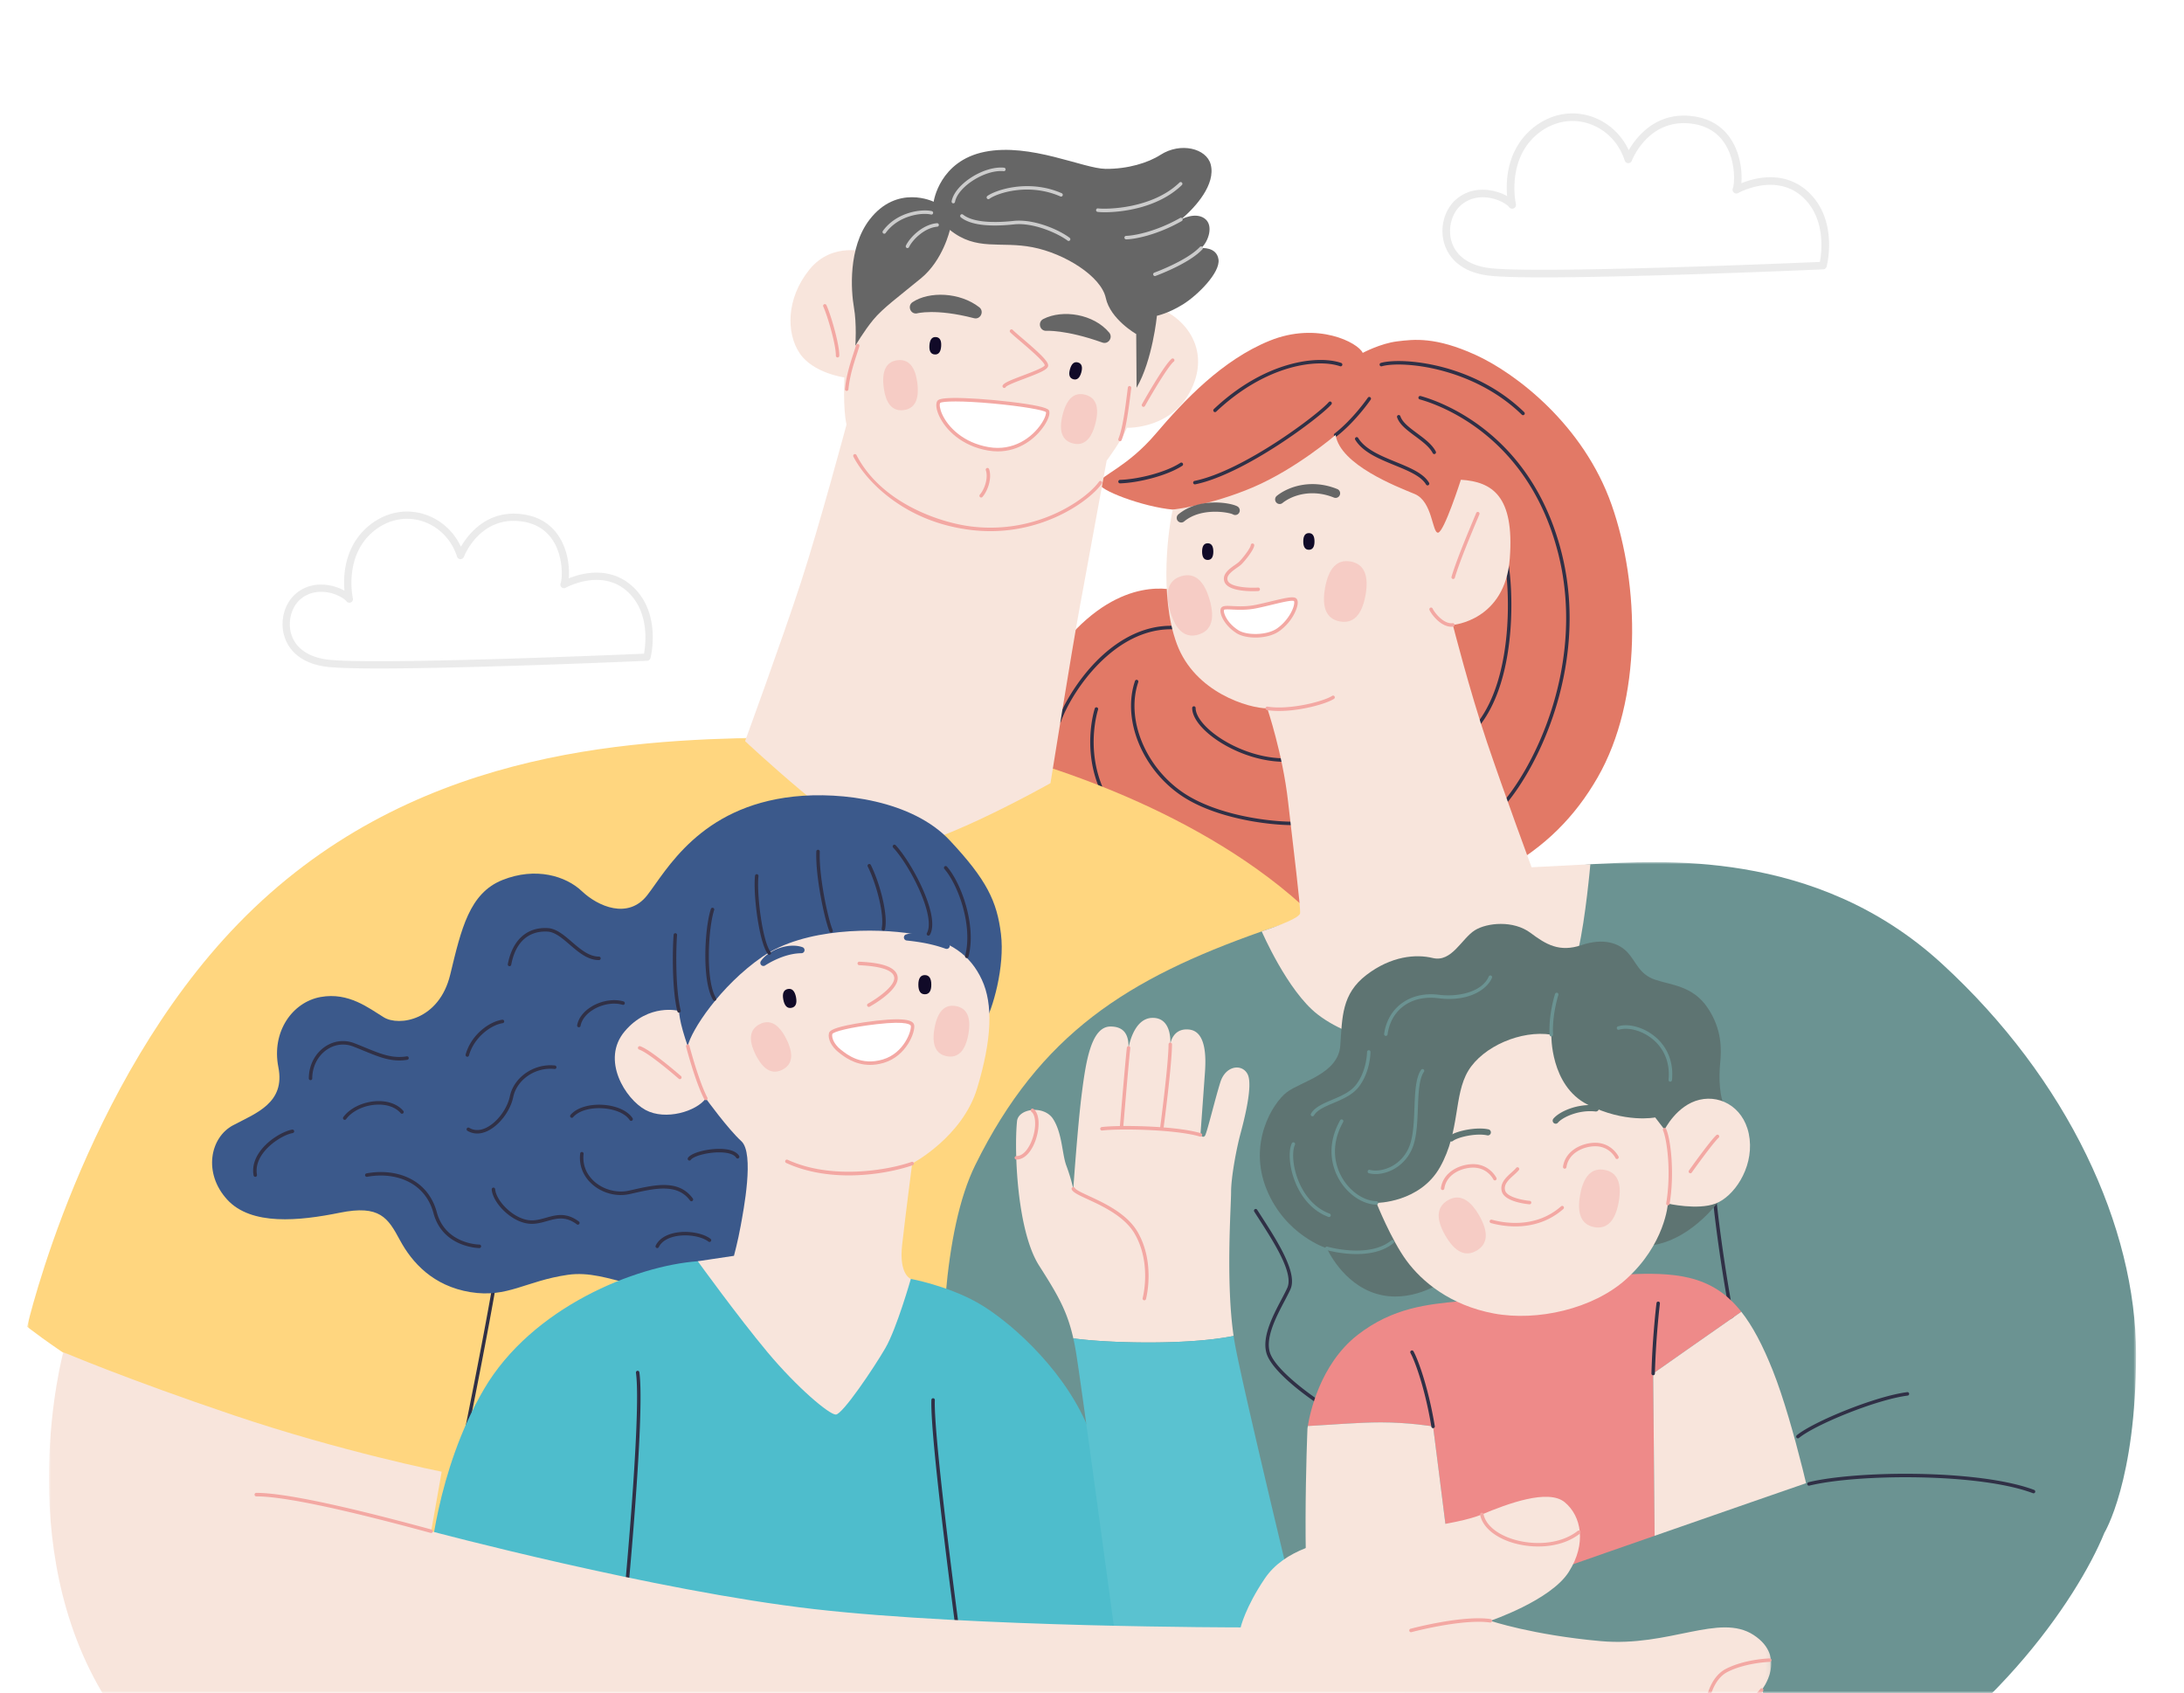 <svg width="516" height="400" viewBox="0 0 516 400" xmlns="http://www.w3.org/2000/svg" xmlns:xlink="http://www.w3.org/1999/xlink">
    <rect x="0" y="0" width="516" height="400" fill="#808080" stroke="none"/>
    <defs>
        <path id="xtayrhmxna" d="M0 0h516v400H0z"/>
        <path id="6broii3ekc" d="M0 0h348.728v219.454H0z"/>
        <path id="m5lq2a611e" d="M0 0h282.111v184.42H0z"/>
        <path id="aftsec3v8g" d="M0 0h406.933v154.97H0z"/>
    </defs>
    <g fill="none" fill-rule="evenodd">
        <mask id="8zey13l8gb" fill="#fff">
            <use xlink:href="#xtayrhmxna"/>
        </mask>
        <use fill="#FFF" xlink:href="#xtayrhmxna"/>
        <g mask="url(#8zey13l8gb)">
            <g opacity=".5">
                <path d="M351.903 63.338c10.969 1.37 70.926-1.146 78.074-1.452.429-2.305 1.432-10.328-4.09-15.346-6.41-5.822-15.118-.987-15.205-.938a.893.893 0 0 1-1.272-1.108c.414-1.031.72-6.013-1.592-10.044-1.668-2.909-4.305-4.654-7.84-5.187-10.32-1.557-14.272 8.295-14.436 8.716a.913.913 0 0 1-.86.57.893.893 0 0 1-.825-.621c-1.366-4.29-4.663-7.59-8.82-8.826-4.024-1.197-8.291-.286-11.708 2.5-7.5 6.114-5.204 16.503-5.18 16.607a.893.893 0 0 1-1.576.75c-.603-.776-2.719-2.043-5.343-2.303-1.615-.16-3.971.022-6.028 1.797-2.233 1.927-3.181 5.541-2.256 8.595 1.05 3.466 4.23 5.7 8.957 6.29m12.748 2.194c-5.894 0-10.55-.12-12.97-.423-7.379-.921-9.711-5.122-10.445-7.544-1.139-3.756.012-8.059 2.798-10.463 2.537-2.189 5.412-2.417 7.372-2.222 1.796.177 3.433.753 4.672 1.453-.323-3.7-.051-11.083 6.121-16.115 3.883-3.164 8.747-4.196 13.347-2.827 4.084 1.214 7.435 4.17 9.267 8.085 1.864-3.206 6.635-9.305 15.432-7.979 4.101.619 7.17 2.66 9.123 6.066 1.944 3.389 2.26 7.325 2.057 9.725a19.848 19.848 0 0 1 4.182-1.188c4.456-.734 8.425.343 11.481 3.12 7.28 6.612 4.602 17.3 4.484 17.752a.893.893 0 0 1-.825.668c-2.178.096-43.352 1.892-66.096 1.892" fill="#9A9A9A" opacity=".397"/>
            </g>
            <g opacity=".5">
                <path d="M77.387 155.838c10.504 1.31 67.917-1.097 74.762-1.39.41-2.206 1.372-9.886-3.917-14.688-6.138-5.573-14.476-.945-14.56-.898a.856.856 0 0 1-1.217-1.06c.396-.987.688-5.756-1.525-9.614-1.597-2.784-4.123-4.455-7.507-4.965-9.882-1.49-13.667 7.94-13.824 8.343a.874.874 0 0 1-.824.545.855.855 0 0 1-.79-.594c-1.307-4.107-4.465-7.265-8.446-8.448-3.853-1.146-7.939-.273-11.21 2.393-7.183 5.852-4.984 15.796-4.961 15.895a.855.855 0 0 1-1.509.717c-.577-.741-2.603-1.955-5.116-2.203-1.547-.154-3.803.02-5.772 1.72-2.138 1.844-3.047 5.304-2.161 8.226 1.005 3.318 4.052 5.456 8.577 6.02m12.207 2.1c-5.644 0-10.102-.115-12.419-.404-7.066-.882-9.3-4.902-10.002-7.22-1.09-3.596.012-7.714 2.68-10.015 2.428-2.095 5.181-2.313 7.058-2.127 1.72.17 3.288.72 4.474 1.39-.31-3.541-.049-10.608 5.862-15.423 3.718-3.03 8.375-4.017 12.78-2.707 3.91 1.163 7.12 3.992 8.874 7.739 1.786-3.068 6.353-8.906 14.778-7.637 3.927.592 6.866 2.545 8.736 5.806 1.86 3.244 2.163 7.01 1.969 9.309.987-.4 2.38-.87 4.005-1.138 4.267-.703 8.068.328 10.994 2.986 6.97 6.329 4.406 16.56 4.293 16.992a.855.855 0 0 1-.79.639c-2.086.091-41.513 1.81-63.292 1.81" fill="#9A9A9A" opacity=".397"/>
            </g>
            <path d="M321.965 83.376c-1.068-2.404-10.684-7.453-21.962-2.885-11.279 4.569-20.301 14.185-26.95 21.999-6.648 7.813-12.94 9.857-13.415 11.54-.475 1.683 10.566 5.77 17.452 6.371 6.886.602 1.74 19.394 1.74 19.394s-11.396-4.488-24.534 8.816c-13.138 13.303-7.915 41.833-7.915 41.833s30.075 32.057 66.324 27.248c36.25-4.808 54.136-15.547 64.741-33.98 10.606-18.432 9.973-45.52 3.325-64.432-6.649-18.914-22.636-31.095-32.134-35.423-9.497-4.327-14.562-3.686-18.52-3.205-3.957.48-8.152 2.724-8.152 2.724" fill="#E27966"/>
            <path d="M354.494 191.258a.407.407 0 0 1-.28-.112.417.417 0 0 1-.016-.585c3.75-4.027 8.986-12.203 12.433-23.073 2.755-8.688 5.248-22.14 1.477-36.885-7.15-27.962-28.506-35.102-32.715-36.25a.414.414 0 0 1 .212-.797c4.285 1.168 26.03 8.435 33.293 36.84 3.82 14.937 1.298 28.553-1.49 37.344-3.49 11.001-8.805 19.295-12.617 23.389a.405.405 0 0 1-.297.129" fill="#303046"/>
            <path d="M347.846 173.226a.406.406 0 0 1-.286-.118.417.417 0 0 1-.005-.584c5.994-6.195 7.926-16.337 8.491-23.755.642-8.408-.285-15.998-.984-17.884a.415.415 0 0 1 .239-.532.407.407 0 0 1 .525.242c.68 1.833 1.716 9.296 1.034 18.238-.576 7.554-2.557 17.896-8.723 24.27a.404.404 0 0 1-.29.123M250.26 170.822a.415.415 0 0 1-.384-.552c1.292-3.664 4.612-9.416 9.117-14.006 3.97-4.047 10.426-8.786 18.591-8.386a.41.41 0 0 1 .388.432.41.41 0 0 1-.427.393c-14.13-.69-24.386 14.712-26.902 21.845a.409.409 0 0 1-.384.274M305.52 194.96c-6.09 0-18.37-1.625-26.28-6.895-4.471-2.979-8.078-7.367-10.154-12.356-2.111-5.075-2.442-10.335-.93-14.81a.408.408 0 0 1 .518-.257.415.415 0 0 1 .254.524c-1.447 4.283-1.124 9.334.91 14.222 2.014 4.84 5.512 9.096 9.85 11.987 8.894 5.924 23.426 7.152 27.988 6.666a.41.41 0 0 1 .448.367.411.411 0 0 1-.362.454 21.88 21.88 0 0 1-2.241.098M303.575 179.993c-7.075 0-14.117-3.252-18.156-6.73-2.419-2.081-3.751-4.205-3.751-5.98a.41.41 0 0 1 .408-.413.41.41 0 0 1 .408.414c0 1.506 1.262 3.456 3.463 5.35 3.922 3.376 10.755 6.534 17.612 6.534 1.131 0 2.262-.086 3.382-.27a.412.412 0 0 1 .131.815 21.44 21.44 0 0 1-3.497.28M262.844 191.498a.405.405 0 0 1-.334-.175c-7.588-10.934-4.26-22.626-3.855-23.923a.408.408 0 0 1 .512-.27c.215.069.334.3.267.518-.393 1.258-3.62 12.59 3.743 23.2a.416.416 0 0 1-.1.575.401.401 0 0 1-.233.075M315.555 103.183a.406.406 0 0 1-.323-.16.416.416 0 0 1 .074-.58c4.406-3.444 7.833-8.432 7.867-8.483a.405.405 0 0 1 .568-.105c.185.13.231.387.103.575-.035.051-3.53 5.143-8.04 8.667a.403.403 0 0 1-.25.086M282.313 114.443a.413.413 0 0 1-.081-.818c11.596-2.396 29.152-15.677 31.71-18.62a.404.404 0 0 1 .576-.038c.17.15.186.411.037.583-2.595 2.986-20.4 16.455-32.16 18.885a.416.416 0 0 1-.082.008M287.062 97.373a.406.406 0 0 1-.298-.131.417.417 0 0 1 .02-.584c12.127-11.438 24.639-12.79 30.09-10.908a.415.415 0 0 1 .254.524.406.406 0 0 1-.518.258c-5.265-1.817-17.404-.46-29.27 10.73a.403.403 0 0 1-.278.111M264.624 114.203a.41.41 0 0 1-.408-.402.41.41 0 0 1 .396-.424c4.091-.122 10.712-1.694 14.274-4.022a.405.405 0 0 1 .565.124.416.416 0 0 1-.122.57c-3.68 2.405-10.492 4.029-14.693 4.154h-.012M337.28 114.684a.407.407 0 0 1-.35-.202c-1.177-2.004-4.218-3.249-7.439-4.566-3.682-1.507-7.49-3.065-9.296-6.006a.415.415 0 0 1 .13-.568.405.405 0 0 1 .562.132c1.667 2.713 5.349 4.219 8.91 5.676 3.35 1.371 6.516 2.666 7.834 4.91a.416.416 0 0 1-.142.566.405.405 0 0 1-.208.058M338.864 107.284a.406.406 0 0 1-.362-.223c-.772-1.503-2.493-2.778-4.158-4.012-1.903-1.41-3.701-2.742-4.259-4.45a.414.414 0 0 1 .26-.522.407.407 0 0 1 .515.263c.475 1.456 2.17 2.713 3.966 4.043 1.74 1.29 3.54 2.623 4.4 4.297a.416.416 0 0 1-.173.557.405.405 0 0 1-.189.047M359.837 98.094a.403.403 0 0 1-.283-.115C347.888 86.635 331.16 85.2 326.47 86.54a.408.408 0 0 1-.504-.286.414.414 0 0 1 .282-.51c2.408-.687 7.875-.7 14.19.9 5.326 1.348 13.065 4.306 19.682 10.74.163.159.168.42.012.584a.403.403 0 0 1-.294.127" fill="#303046"/>
            <g transform="translate(6.41 174.12)">
                <mask id="conicyfp6d" fill="#fff">
                    <use xlink:href="#6broii3ekc"/>
                </mask>
                <path d="M173.804.137c-32.053.72-84.053 2.885-123.942 43.997C13.144 81.977 0 139.34 0 139.34s19.945 15.868 49.862 28.85c29.917 12.984 66.957 32.458 102.573 44.72 35.616 12.26 168.106 4.327 188.763 0 20.657-4.328-5.698-126.222-24.93-155.794-19.233-29.572-59.123-45.44-81.205-51.931-22.081-6.492-61.259-5.05-61.259-5.05" fill="#FFD67F" mask="url(#conicyfp6d)"/>
            </g>
            <path d="M106.135 358.352a.414.414 0 0 1-.4-.5c.114-.542 11.403-54.44 12.34-65.823a.409.409 0 0 1 .44-.378.412.412 0 0 1 .373.446c-.941 11.434-12.24 65.384-12.354 65.928a.41.41 0 0 1-.399.327" fill="#303046"/>
            <path d="M204.99 59.68s-8.218-2.823-13.761 4.02c-5.542 6.844-5.466 15.043-2.296 19.762 3.17 4.72 10.56 5.717 10.56 5.717s-.354 7.527.513 11.122c0 0-6.38 23.815-10.79 37.324-4.41 13.51-13.18 37.479-13.18 37.479s24.326 22.821 33.03 25.278c7.94 2.24 39.123-15.346 39.123-15.346s4.963-30.983 6.85-41.214c1.885-10.231 6.424-34.978 6.424-34.978s3.67-4.966 4.813-7.778c0 0 11.234.462 15.595-9.998 4.36-10.46-4.162-18.124-10.773-18.906 0 0-15.843-26.007-37.44-25.746-21.597.261-28.669 13.264-28.669 13.264" fill="#F8E5DC"/>
            <path d="M202.094 81.684s.348-5.116-.338-9.02c-.687-3.904-1.42-14.117 3.672-20.75 6.535-8.514 15.163-4.245 15.163-4.245s1.332-9.667 12.109-11.808c10.776-2.14 23.29 3.994 28.523 4.038 5.233.043 10.026-1.426 12.958-3.314 4.73-3.044 10.856-1.552 11.865 2.273 1.23 4.665-3.499 10.038-7.033 13.005 0 0 3.3-1.858 5.57-.254 2.271 1.605.894 5.525-.794 7.014 0 0 3.676-.386 4.101 2.696.425 3.082-4.896 8.414-8.375 10.582-3.48 2.167-6.174 2.702-6.174 2.702s-1.033 10.531-4.807 17.016l-.088-12.698s-6.11-3.479-7.194-8.535c-1.084-5.056-9.601-10.47-17.274-11.968-7.673-1.5-13.238 1.004-19.555-4.096 0 0-1.595 7.119-6.806 11.415-5.21 4.295-9.05 7.08-11.298 9.815-2.248 2.736-4.225 6.132-4.225 6.132" fill="#666"/>
            <path d="M215.608 71.387c3.934-2.61 11.163-2.37 15.76 1.21 1.245.97.277 2.98-1.244 2.585-9.144-2.373-13.562-1.125-13.523-1.13-1.513.218-2.28-1.808-.993-2.665M246.488 75.375c4.578-2.348 11.935-1.18 15.576 3.206.955 1.15-.205 2.856-1.61 2.354-8.714-3.113-13.415-2.774-13.375-2.771-1.488-.07-1.923-2.101-.591-2.789" fill="#666"/>
            <path d="M220.837 83.748c-.918-.064-1.34-.79-1.246-2.152.092-1.362.607-2.023 1.526-1.959.918.064 1.339.79 1.246 2.153-.092 1.362-.607 2.023-1.526 1.958M253.573 89.6c-.885-.255-1.147-1.054-.777-2.367s1.01-1.85 1.894-1.595c.886.256 1.148 1.055.778 2.368-.37 1.313-1.01 1.851-1.895 1.595" fill="#110A28"/>
            <path d="M237.262 91.657a.414.414 0 0 1-.351-.62c.367-.63 1.985-1.266 4.814-2.335 1.832-.692 4.898-1.85 5.107-2.382 0-.778-3.959-4.156-5.86-5.779-1.071-.912-1.916-1.633-2.285-2.023a.416.416 0 0 1 .012-.584.403.403 0 0 1 .576.012c.34.359 1.212 1.102 2.222 1.964 4.283 3.653 6.294 5.566 6.138 6.554-.136.854-1.819 1.574-5.624 3.012-1.753.662-4.153 1.57-4.396 1.98a.41.41 0 0 1-.353.201" fill="#F3A8A3"/>
            <path d="M221.777 94.986c.952-1.638 24.819.767 25.676 2.152.858 1.385-4.524 10.53-13.934 8.91-9.41-1.621-12.686-9.44-11.742-11.062" fill="#FFF"/>
            <path d="M222.12 95.212c-.198.374-.09 1.412.502 2.703 1.406 3.064 5.025 6.702 10.966 7.725 5.816 1.001 10.258-2.223 12.472-5.574.96-1.453 1.16-2.467 1.055-2.694-.539-.475-5.429-1.38-12.467-2.029-7.45-.687-12-.58-12.529-.131zm13.612 11.44c-.736 0-1.496-.063-2.281-.198-6.252-1.076-10.076-4.937-11.569-8.191-.686-1.496-.857-2.799-.457-3.487.213-.365.812-.709 3.732-.75 3.193-.045 8.49.313 13.511.91 5.661.673 8.733 1.34 9.13 1.982.472.762-.239 2.363-1.06 3.608-2.059 3.114-5.927 6.126-11.006 6.126z" fill="#F3A8A3"/>
            <path d="M253.486 104.763c-2.572-.665-3.392-2.944-2.43-6.758.962-3.815 2.76-5.418 5.332-4.752 2.572.665 3.392 2.944 2.43 6.758-.962 3.814-2.76 5.417-5.332 4.752M213.51 96.897c-2.633.344-4.225-1.468-4.722-5.373-.498-3.903.589-6.065 3.222-6.41 2.632-.343 4.225 1.469 4.723 5.373.497 3.904-.59 6.066-3.222 6.41" fill="#F3A8A3" opacity=".4"/>
            <path d="M197.888 84.455h-.01a.412.412 0 0 1-.398-.423c.058-2.5-1.999-9.525-2.967-11.59a.415.415 0 0 1 .193-.55.407.407 0 0 1 .543.196c.99 2.107 3.109 9.269 3.047 11.964a.41.41 0 0 1-.408.403M270.16 96.122a.398.398 0 0 1-.202-.054.416.416 0 0 1-.152-.563c.211-.377 5.204-9.246 7.007-10.721a.405.405 0 0 1 .574.062.417.417 0 0 1-.061.58c-1.348 1.103-5.045 7.342-6.811 10.487a.407.407 0 0 1-.355.209M200.046 92.36l-.04-.003a.411.411 0 0 1-.366-.452c.314-3.242 1.264-6.147 2.027-8.482.216-.661.42-1.286.59-1.858a.407.407 0 0 1 .509-.276.414.414 0 0 1 .273.515c-.174.582-.38 1.212-.598 1.878-.75 2.297-1.684 5.154-1.99 8.305a.41.41 0 0 1-.405.372M264.615 104.246a.415.415 0 0 1-.378-.569c1.038-2.583 1.633-7.335 2.112-11.154l.12-.956a.41.41 0 0 1 .457-.357.412.412 0 0 1 .352.462l-.12.955c-.484 3.866-1.087 8.678-2.165 11.361a.408.408 0 0 1-.378.258M233.991 125.494c-1.508 0-3.06-.09-4.652-.287-7.039-.869-13.334-3.32-18.71-7.286-5.575-4.112-8.151-8.381-9-10.025a.416.416 0 0 1 .173-.558.406.406 0 0 1 .55.175c5.888 11.407 19.796 15.975 27.086 16.874 15.596 1.926 27.282-6.466 30.22-10.59a.405.405 0 0 1 .57-.094.416.416 0 0 1 .091.577c-2.724 3.824-12.723 11.214-26.328 11.214" fill="#F3A8A3"/>
            <path d="M231.813 117.547a.404.404 0 0 1-.27-.104.416.416 0 0 1-.035-.582c1.15-1.318 2.013-4.004 1.41-5.752a.414.414 0 0 1 .25-.526.406.406 0 0 1 .52.253c.707 2.048-.24 5.052-1.57 6.572a.403.403 0 0 1-.305.14" fill="#F3A8A3"/>
            <path d="M266.068 56.555a.41.41 0 0 1-.408-.407.411.411 0 0 1 .402-.419c1.518-.022 6.768-.825 12.751-4.226a.405.405 0 0 1 .556.158c.11.2.04.45-.156.563-5.913 3.36-11.18 4.302-13.139 4.331h-.006zM272.857 65.222a.414.414 0 0 1-.137-.802c.076-.028 7.752-2.835 10.772-6.08a.405.405 0 0 1 .577-.018.417.417 0 0 1 .017.584c-3.155 3.39-10.77 6.175-11.092 6.292a.4.4 0 0 1-.137.024M208.92 55.22a.404.404 0 0 1-.24-.079.417.417 0 0 1-.089-.577c3.223-4.457 9.118-5.25 11.557-4.684.22.051.357.272.306.495a.406.406 0 0 1-.488.31c-2.257-.523-7.718.22-10.717 4.367a.407.407 0 0 1-.33.169M214.401 58.616a.406.406 0 0 1-.18-.043.416.416 0 0 1-.185-.554c.957-1.96 3.951-4.994 7.338-5.282a.41.41 0 0 1 .441.377.41.41 0 0 1-.372.446c-2.94.25-5.766 2.963-6.676 4.826a.408.408 0 0 1-.366.23M225.236 48.044a.413.413 0 0 1-.4-.49c.76-4.023 7.587-8.397 12.379-7.936a.411.411 0 0 1 .367.45.408.408 0 0 1-.445.372c-4.364-.422-10.817 3.655-11.501 7.269a.41.41 0 0 1-.4.335M233.514 47.055a.404.404 0 0 1-.33-.169.416.416 0 0 1 .088-.577c1.812-1.347 9.657-4.125 17.58-.655.207.09.302.333.213.542a.406.406 0 0 1-.536.216c-7.6-3.327-15.059-.712-16.774.563a.403.403 0 0 1-.241.08M252.476 56.933a.405.405 0 0 1-.245-.083c-2.08-1.585-7.924-4.335-12.655-3.835-6.133.653-10.36.092-12.563-1.664a.417.417 0 0 1-.068-.58.405.405 0 0 1 .573-.07c2 1.597 6.141 2.112 11.974 1.493 4.783-.51 10.722 2.084 13.23 3.996.18.137.216.396.08.578a.406.406 0 0 1-.326.165M261.054 50.145c-.764 0-1.36-.036-1.736-.085a.412.412 0 0 1-.353-.463.408.408 0 0 1 .457-.357c1.873.244 12.762.16 19.249-6.114a.404.404 0 0 1 .576.013.417.417 0 0 1-.013.584c-5.611 5.428-14.187 6.422-18.18 6.422" fill="#CCC"/>
            <g transform="translate(222.563 203.692)">
                <mask id="w3ylxgrlhf" fill="#fff">
                    <use xlink:href="#m5lq2a611e"/>
                </mask>
                <path d="M153.183.497c16.026-.722 53.067-3.967 82.984 23.441 29.917 27.408 45.944 62.39 45.944 92.323 0 29.932-7.48 42.194-7.48 42.194s-130.708 25.965-162.05 25.605c-31.342-.36-108.272.36-108.272.36S-7.444 102.556 7.871 71.542c15.314-31.014 35.972-43.997 67.67-55.177C107.237 5.185 153.182.497 153.182.497" fill="#6B9392" mask="url(#w3ylxgrlhf)"/>
            </g>
            <path d="M311.28 331.545a.4.4 0 0 1-.223-.068c-.382-.253-9.382-6.25-11.543-10.991-1.783-3.912 1.112-9.414 3.227-13.432.535-1.017 1.041-1.978 1.402-2.78 1.551-3.458-3.125-10.721-6.883-16.558-.316-.49-.625-.97-.924-1.44a.416.416 0 0 1 .12-.57.405.405 0 0 1 .565.122c.298.468.608.947.923 1.437 3.866 6.005 8.679 13.48 6.941 17.35-.37.827-.882 1.799-1.424 2.828-2.034 3.864-4.82 9.157-3.207 12.697 2.064 4.528 11.158 10.585 11.25 10.646.188.125.242.38.118.572a.406.406 0 0 1-.342.187M411.005 319.163a.408.408 0 0 1-.388-.287c-2.231-7.025-6.197-33.197-6.43-42.43a.41.41 0 0 1 .396-.423c.222-.017.413.174.418.402.228 8.963 4.23 35.386 6.392 42.198a.414.414 0 0 1-.388.54" fill="#303046"/>
            <path d="M277.09 120.401c-.95 3.847-3.324 20.196.95 31.736 4.273 11.54 17.095 15.227 21.37 15.227 0 0 3.64 10.739 4.906 21.958 1.266 11.22 3.007 25.005 2.85 26.447-.159 1.443-9.063 4.287-9.063 4.287s6.055 14.065 13.177 19.595c9.351 7.259 26.119 9.617 40.523 6.411 14.405-3.206 19.352-14.145 21.093-21.678 1.74-7.533 2.85-20.195 2.85-20.195l-13.891.721s-6.41-17.35-10.526-29.532c-4.116-12.182-8.073-27.729-8.073-27.729s12.347-.961 13.454-15.707c1.108-14.746-4.115-18.112-11.555-18.593 0 0-3.957 12.342-5.382 12.502-1.425.16-1.266-7.373-5.54-9.136-4.274-1.763-17.57-6.892-18.679-13.945 0 0-9.339 8.014-19.47 12.342-10.13 4.328-18.994 5.29-18.994 5.29" fill="#F8E5DC"/>
            <path d="M288.803 143.963c.317-.962 3.621.228 7.915-.642 3.957-.8 8.231-2.163 9.18-1.682.95.48-.395 4.648-3.878 7.132-2.552 1.821-7.518 1.843-9.655.481-2.713-1.73-3.878-4.328-3.562-5.29" fill="#FFF"/>
            <path d="M289.19 144.094c-.215.655.68 3.08 3.392 4.808 1.971 1.257 6.788 1.255 9.204-.468 2.534-1.809 3.951-4.645 4-5.997.01-.3-.054-.415-.072-.43-.513-.26-2.978.335-5.152.86-1.229.297-2.5.604-3.765.86-2.249.455-4.216.359-5.652.288-.806-.04-1.81-.089-1.955.079m7.444 6.541c-1.768 0-3.44-.367-4.486-1.034-2.884-1.837-4.117-4.599-3.732-5.769.253-.766 1.252-.717 2.769-.642 1.393.068 3.302.162 5.453-.274 1.25-.253 2.513-.557 3.735-.852 3.147-.76 4.964-1.172 5.708-.795.212.107.473.356.516.932.11 1.48-1.373 4.79-4.341 6.908-1.473 1.05-3.609 1.526-5.622 1.526M296.007 139.683c-2.087 0-6.018-.267-6.717-2.232-.636-1.79 1.173-3.06 2.494-3.987.405-.285.788-.553 1.005-.773 1.01-1.023 2.67-3.228 2.731-3.912a.41.41 0 0 1 .443-.374.41.41 0 0 1 .37.449c-.099 1.095-2.163 3.607-2.968 4.421-.268.272-.661.549-1.116.868-1.431 1.004-2.583 1.925-2.191 3.028.56 1.577 5.085 1.793 7.187 1.651a.408.408 0 0 1 .434.385.41.41 0 0 1-.38.44c-.074.005-.574.036-1.292.036" fill="#F3A8A3"/>
            <path d="M316.563 146.831c-3.165-.587-4.343-3.274-3.494-7.966.85-4.693 2.891-6.782 6.056-6.195 3.164.587 4.343 3.273 3.494 7.966-.85 4.693-2.892 6.782-6.056 6.195M283.146 149.936c-3.084.928-5.337-.926-6.68-5.499-1.342-4.573-.455-7.373 2.628-8.301 3.085-.928 5.337.927 6.68 5.5 1.342 4.573.455 7.373-2.628 8.3" fill="#F3A8A3" opacity=".4"/>
            <path d="M285.34 132.296c-.88 0-1.328-.663-1.328-1.968 0-1.304.448-1.967 1.327-1.967.88 0 1.327.663 1.327 1.967 0 1.305-.447 1.968-1.327 1.968M309.241 129.892c-.88 0-1.327-.664-1.327-1.968 0-1.304.448-1.967 1.327-1.967.88 0 1.328.663 1.328 1.967s-.448 1.968-1.328 1.968" fill="#110A28"/>
            <path d="M302.338 119.081c-.317 0-.63-.141-.842-.413a1.093 1.093 0 0 1 .179-1.523c2.83-2.258 8.268-4.031 14.277-1.597.55.222.817.853.597 1.41-.22.555-.842.826-1.392.603-5.161-2.09-9.775-.613-12.157 1.288-.196.157-.43.232-.662.232M279.083 123.45c-.31 0-.617-.134-.829-.395a1.094 1.094 0 0 1 .15-1.527c4.984-4.142 12.603-2.707 13.99-1.856.507.31.669.977.362 1.49a1.064 1.064 0 0 1-1.467.368c-.822-.452-7.388-1.765-11.527 1.675-.2.166-.44.246-.679.246" fill="#666"/>
            <path d="M299.345 167.772a.412.412 0 0 1-.339-.473.408.408 0 0 1 .467-.343c5.186.836 13.221-1.204 15.266-2.543a.405.405 0 0 1 .564.122.416.416 0 0 1-.12.571c-1.831 1.2-7.864 2.874-12.98 2.874-1 0-1.966-.064-2.858-.208zM343.335 136.802a.414.414 0 0 1-.391-.53c1.093-3.764 3.935-10.542 5.461-14.184l.372-.886a.405.405 0 0 1 .534-.22c.208.09.304.332.216.542l-.371.887c-1.52 3.626-4.35 10.376-5.43 14.095a.408.408 0 0 1-.39.296M342.932 148.08c-2.632 0-4.823-3.075-5.196-3.955a.414.414 0 0 1 .215-.542.405.405 0 0 1 .535.217c.283.668 2.418 3.695 4.725 3.439a.409.409 0 0 1 .45.365.41.41 0 0 1-.361.456c-.123.013-.246.02-.368.02" fill="#F3A8A3"/>
            <path d="M429.525 362.749s-9.022 12.258-36.33 18.27c-12.705 2.794-31.533 5.021-48.03 6.604-.654-4.5-1.754-12.247-2.542-18.624-1.19-9.62-4.038-31.978-4.038-31.978s-5.698-.961-12.345-.961c-5.334 0-12.353.618-17.247.864.435-2.733 2.799-14.558 11.784-21.542 8.33-6.466 16.623-7.211 23.984-7.93l32.291-5.532s13.295-2.165 22.08 0c4.952 1.222 8.847 3.662 12.282 8.01-6.869 4.766-20.828 14.591-20.828 14.591l.475 53.613 38.41-15.638.054.253" fill="#EE8A89"/>
            <path d="M338.507 226.347c4.506 1.096 6.83-4.627 9.972-6.57 2.85-1.764 9.063-2.41 13.138.64 3.641 2.725 6.807 4.648 12.03 2.885 5.224-1.763 8.865-.48 10.923 1.763 2.057 2.244 2.69 5.13 6.49 6.411 3.799 1.283 8.864 1.443 12.347 6.572 3.482 5.129 3.324 9.937 3.007 13.143-.317 3.206-.317 8.495 1.583 11.22 1.9 2.725 3.008 14.105-.95 20.035-3.957 5.93-11.713 12.342-19.311 11.86-7.598-.48-47.171 8.656-47.171 8.656s-7.282 5.13-15.355 2.725c-8.073-2.404-11.713-10.739-11.713-10.739s-9.814-3.045-14.247-13.944c-4.432-10.9 1.425-20.356 4.75-22.92 3.323-2.565 12.188-4.328 12.662-11.06.475-6.732.317-12.182 6.174-16.67 5.857-4.487 11.714-4.968 15.67-4.007" fill="#5E7472"/>
            <path d="M325.21 284.21s10.29 0 15.038-8.496c4.749-8.495 3.166-16.95 6.648-22.72 3.483-5.77 12.505-9.656 19.629-8.535 0 0-.317 12.021 8.547 16.51 8.865 4.487 15.988 3.045 15.988 3.045l2.216 2.885s2.849-5.77 8.231-7.053c5.382-1.282 11.08 2.244 11.872 9.297.791 7.052-3.799 13.624-8.073 15.227-4.274 1.602-11.239 0-11.239 0s-.633 9.616-9.972 17.95c-7.732 6.902-20.855 9.938-31.144 8.015-10.289-1.923-17.016-7.533-20.657-12.502-3.64-4.969-7.084-13.624-7.084-13.624" fill="#F8E5DC"/>
            <path d="M366.524 244.872a.41.41 0 0 1-.407-.388c-.278-4.712 1.222-9.45 1.286-9.649.07-.217.3-.336.514-.265.214.07.331.303.262.52-.015.048-1.516 4.793-1.247 9.345a.412.412 0 0 1-.383.437h-.025M325.21 284.622h-.005c-3.28-.043-6.85-2.476-8.882-6.055-1.401-2.468-3.226-7.551.3-13.875a.406.406 0 0 1 .557-.157.416.416 0 0 1 .155.563c-3.328 5.967-1.62 10.742-.305 13.057 1.894 3.335 5.184 5.602 8.186 5.641.225.003.405.19.402.418a.41.41 0 0 1-.408.408M320.502 296.296c-3.293 0-6.195-.703-7.11-.949a.413.413 0 0 1-.29-.505.407.407 0 0 1 .5-.293c1.066.287 3.892.944 7.108.918 3.423-.036 6.116-.843 8.002-2.402a.404.404 0 0 1 .574.059.417.417 0 0 1-.058.581c-2.439 2.015-5.743 2.591-8.726 2.591M327.427 244.752a.412.412 0 0 1-.404-.47c.87-6.298 6.181-10.1 12.92-9.249 4.689.595 10.248-.7 11.803-4.322.09-.21.33-.306.537-.214.206.09.3.334.211.543-1.258 2.93-5.754 5.687-12.653 4.814-6.367-.808-11.193 2.627-12.01 8.542a.41.41 0 0 1-.404.356M394.622 255.571c-.014 0-.028 0-.042-.002a.412.412 0 0 1-.365-.453c.387-3.867-.943-7.27-3.746-9.582-2.741-2.262-6.076-2.842-7.953-2.243a.407.407 0 0 1-.512-.27.414.414 0 0 1 .267-.518c2.471-.787 6.054.196 8.713 2.39 3.023 2.493 4.458 6.154 4.043 10.307a.41.41 0 0 1-.405.371M325.01 277.393c-.56 0-1.1-.065-1.604-.197a.414.414 0 0 1 .205-.8c2.888.76 7.967-1.02 9.6-6.216.736-2.342.854-5.413.968-8.383.143-3.684.277-7.164 1.58-9.04a.404.404 0 0 1 .568-.1.416.416 0 0 1 .1.575c-1.165 1.676-1.295 5.038-1.432 8.597-.117 3.025-.237 6.153-1.007 8.6-.782 2.49-2.436 4.544-4.658 5.783-1.387.773-2.915 1.18-4.32 1.18M314.011 287.547a.397.397 0 0 1-.14-.024c-3.443-1.269-6.236-4.196-7.864-8.243-1.365-3.398-1.699-7.248-.792-9.155a.405.405 0 0 1 .544-.192.415.415 0 0 1 .19.55c-.682 1.436-.629 4.897.815 8.486.891 2.217 3.036 6.175 7.387 7.777a.415.415 0 0 1-.14.801M310.093 263.745a.4.4 0 0 1-.205-.056.416.416 0 0 1-.147-.565c.886-1.538 2.872-2.38 4.974-3.269 2.115-.896 4.302-1.823 5.625-3.51 2.612-3.336 2.642-7.754 2.642-7.798a.41.41 0 0 1 .408-.414.41.41 0 0 1 .408.414c0 .192-.032 4.752-2.82 8.31-1.452 1.855-3.84 2.867-5.948 3.76-1.972.835-3.836 1.624-4.584 2.924a.408.408 0 0 1-.353.204" fill="#6B9392"/>
            <path d="M369.69 276.127a.412.412 0 0 1-.404-.471c.51-3.615 4.063-5.46 7.147-5.643 4.261-.256 5.955 3.203 5.972 3.238a.415.415 0 0 1-.191.551.405.405 0 0 1-.544-.192c-.06-.122-1.486-2.992-5.188-2.773-2.765.165-5.943 1.78-6.388 4.936a.41.41 0 0 1-.403.354M340.842 281.176a.412.412 0 0 1-.404-.471c.51-3.615 4.062-5.46 7.147-5.643 4.254-.26 5.955 3.203 5.971 3.238a.415.415 0 0 1-.19.55.405.405 0 0 1-.545-.192c-.058-.12-1.488-2.99-5.188-2.772-2.764.165-5.942 1.78-6.387 4.935a.41.41 0 0 1-.404.355M361.38 284.542c-.011 0-.023 0-.034-.002-.6-.051-5.886-.577-6.534-3.07-.499-1.922 1.032-3.304 2.263-4.416.435-.392.845-.763 1.142-1.123a.405.405 0 0 1 .575-.053.416.416 0 0 1 .052.581c-.335.408-.768.799-1.226 1.212-1.175 1.06-2.389 2.157-2.017 3.588.427 1.64 4.341 2.33 5.814 2.459.224.019.39.219.371.446a.41.41 0 0 1-.405.378M358.026 289.761c-2.442 0-4.514-.437-5.776-.786a.414.414 0 0 1-.286-.507c.06-.22.285-.35.501-.29 2.92.807 10.363 2.115 16.365-3.16.17-.149.428-.13.575.042a.417.417 0 0 1-.04.583c-3.69 3.243-7.885 4.118-11.34 4.118" fill="#F3A8A3"/>
            <path d="M367.553 265.498a.708.708 0 0 1-.457-.168.73.73 0 0 1-.091-1.018c1.351-1.642 5.623-3.65 10.125-3.14a.72.72 0 0 1 .63.798.715.715 0 0 1-.788.638c-4.086-.46-7.89 1.439-8.87 2.63a.71.71 0 0 1-.549.26M342.86 269.705a.711.711 0 0 1-.571-.29.73.73 0 0 1 .142-1.011c1.608-1.22 6.381-2.203 9.247-1.57.385.084.63.47.546.86a.714.714 0 0 1-.85.552c-2.624-.578-6.895.41-8.086 1.315a.706.706 0 0 1-.428.144" fill="#5E7472"/>
            <path d="M376.659 289.927c-3.021-.56-4.146-3.125-3.336-7.605s2.76-6.475 5.782-5.914c3.021.56 4.146 3.125 3.335 7.605-.81 4.48-2.76 6.475-5.781 5.914M348.886 295.478c-2.654 1.565-5.156.358-7.42-3.579-2.262-3.936-2.063-6.735.591-8.3 2.654-1.564 5.157-.358 7.42 3.579 2.263 3.936 2.063 6.735-.59 8.3" fill="#F3A8A3" opacity=".4"/>
            <path d="M399.37 277.21a.403.403 0 0 1-.238-.079.416.416 0 0 1-.093-.576c.2-.281 4.91-6.903 6.465-8.357a.404.404 0 0 1 .577.023.417.417 0 0 1-.023.584c-1.496 1.398-6.308 8.164-6.357 8.232a.404.404 0 0 1-.331.172M394.068 284.783a.412.412 0 0 1-.402-.482c1.242-7.432.165-15.168-.761-17.232a.415.415 0 0 1 .202-.546.405.405 0 0 1 .54.205c1.124 2.504 2.004 10.649.822 17.71a.409.409 0 0 1-.401.345" fill="#F3A8A3"/>
            <path d="m429.471 362.496-38.41 15.638-.475-53.613s13.96-9.826 20.827-14.59c2.66 3.37 5.042 7.884 7.426 13.867 5.141 12.902 10.072 36.034 10.632 38.698M345.164 387.623c-18.953 1.811-34.833 2.773-34.833 2.773-3.088-13.943-1.424-52.894-1.424-52.894s.025-.202.086-.578c4.894-.246 11.912-.864 17.247-.864 6.647 0 12.344.961 12.344.961s2.85 22.359 4.039 31.978c.788 6.377 1.888 14.123 2.541 18.624" fill="#F8E5DC"/>
            <path d="M390.586 324.934h-.01a.41.41 0 0 1-.398-.424c.234-8.815 1.18-16.553 1.19-16.63a.409.409 0 0 1 .454-.36.412.412 0 0 1 .355.462c-.01.077-.95 7.777-1.183 16.55a.41.41 0 0 1-.408.402M338.584 337.434a.41.41 0 0 1-.402-.345c-1.44-8.755-3.794-15.33-4.94-17.417a.416.416 0 0 1 .16-.562.405.405 0 0 1 .554.16c1.172 2.136 3.574 8.825 5.031 17.683a.413.413 0 0 1-.403.481" fill="#303046"/>
            <path d="M187.576 188.2c11.256-1.212 28.018.962 36.802 10.339 8.786 9.376 11.16 14.425 12.11 22.119.95 7.693-1.9 17.79-4.037 21.397-2.137 3.606-30.391 30.774-30.391 30.774s-20.42 27.89-34.904 31.255c-14.484 3.366-23.032-4.328-33.004-2.885-9.972 1.443-14.246 5.53-23.032 4.087-8.784-1.442-13.771-6.972-16.62-12.261-2.85-5.29-4.749-8.415-14.246-6.492-9.498 1.923-20.895 3.126-26.593-3.125-5.699-6.251-4.037-14.666 1.424-17.551 5.461-2.885 12.347-5.29 10.685-13.704-1.662-8.415 3.324-15.387 9.973-16.59 6.648-1.202 11.397 2.645 14.958 4.81 3.562 2.163 13.059.72 15.671-10.099 2.611-10.819 4.511-19.233 12.346-22.359 7.836-3.125 14.96-.962 18.758 2.645 3.8 3.606 10.922 6.732 15.434.962 4.511-5.77 12.347-20.917 34.666-23.322" fill="#3B598B"/>
            <path d="M164.86 297.993c-14.562 1.042-39.137 10.78-50.534 30.254-11.397 19.474-12.822 41.833-12.822 41.833s57.698 16.59 90.108 19.114c32.41 2.524 74.793 1.442 74.793 1.442s-3.918-41.472-9.972-54.816c-6.055-13.343-18.52-24.163-25.644-28.13-7.123-3.966-15.592-5.53-15.592-5.53l-50.336-4.167z" fill="#4EBDCC"/>
            <path d="M160.429 238.85s-7.123-1.924-12.822 4.808c-5.698 6.732.158 16.028 4.907 18.593 4.749 2.564 12.03.32 14.246-2.725 0 0 5.224 7.212 8.39 10.097 3.166 2.885.475 16.51-.159 20.036-.633 3.526-1.583 7.052-1.583 7.052l-8.547 1.283s9.497 13.142 16.462 21.477 14.563 14.746 16.146 14.746c1.583 0 9.022-11.06 11.714-15.708 2.69-4.648 6.015-16.348 6.015-16.348s-2.85-.962-2.058-8.014c.791-7.053 2.374-19.234 2.374-19.234s11.872-6.251 15.355-17.792c3.482-11.54 3.799-19.875 1.107-25.645-2.69-5.77-7.4-9.376-16.264-10.818-8.864-1.443-25.643-1.483-35.616 5.409-9.972 6.892-16.818 17.43-17.61 21.117 0 0-1.107-3.206-1.582-5.289-.475-2.084-.475-3.046-.475-3.046" fill="#F8E5DC"/>
            <path d="M218.504 234.916c-1.013 0-1.528-.764-1.528-2.266 0-1.501.515-2.265 1.528-2.265 1.012 0 1.528.764 1.528 2.265 0 1.502-.516 2.266-1.528 2.266M187.004 238.119c-.993.199-1.646-.449-1.934-1.922-.289-1.473.07-2.324 1.063-2.524.994-.199 1.646.45 1.934 1.922.289 1.474-.07 2.325-1.063 2.524" fill="#110A28"/>
            <path d="M205.265 237.9a.407.407 0 0 1-.359-.216.416.416 0 0 1 .164-.56c1.814-1 6.464-4.062 6.2-6.197-.296-2.408-6.085-2.753-7.987-2.867l-.3-.018a.411.411 0 0 1-.38-.438.41.41 0 0 1 .432-.386l.296.017c2.504.15 8.368.5 8.75 3.59.379 3.075-5.904 6.63-6.621 7.025a.401.401 0 0 1-.195.05M160.626 254.97a.402.402 0 0 1-.266-.1c-.07-.061-6.972-6.087-9.36-6.893a.414.414 0 0 1-.258-.523.408.408 0 0 1 .516-.26c2.54.856 9.347 6.798 9.635 7.05.17.15.19.41.042.583a.406.406 0 0 1-.309.143M166.76 259.939a.406.406 0 0 1-.36-.22c-2.095-4.003-4.219-12.087-4.308-12.43a.414.414 0 0 1 .29-.504.407.407 0 0 1 .499.293c.021.083 2.189 8.336 4.24 12.254a.415.415 0 0 1-.17.559.404.404 0 0 1-.19.048M200.536 277.708c-4.86 0-10.062-.769-14.791-2.94a.415.415 0 0 1-.203-.547.405.405 0 0 1 .54-.205c10.486 4.815 23.75 2.437 29.3.506a.407.407 0 0 1 .518.257.414.414 0 0 1-.253.525c-3.388 1.178-8.976 2.404-15.11 2.404" fill="#F3A8A3"/>
            <path d="M196.242 244.219c.244-1.113 6.649-2.164 10.804-2.645 4.155-.48 8.31-.6 8.548.722.237 1.322-1.663 6.851-6.886 8.415-5.224 1.562-8.667-1.083-10.329-2.405-1.662-1.322-2.374-3.005-2.137-4.087" fill="#FFF"/>
            <path d="M196.639 244.316c-.19.885.434 2.425 1.992 3.665 1.575 1.254 4.853 3.862 9.961 2.333 5.078-1.52 6.794-6.863 6.6-7.944-.024-.133-.453-1.27-8.1-.386-6.18.716-10.163 1.747-10.453 2.332m8.927 7.286c-3.705 0-6.217-2-7.439-2.972-1.666-1.324-2.583-3.134-2.283-4.5.11-.5.7-1.112 4.249-1.874 2.663-.573 5.717-.954 6.906-1.092 7.733-.895 8.837.175 8.995 1.058.286 1.592-1.802 7.278-7.17 8.884-1.172.35-2.258.496-3.258.496" fill="#F3A8A3"/>
            <path d="M223.717 249.557c-2.649-.491-3.635-2.74-2.924-6.667.71-3.928 2.42-5.676 5.068-5.185 2.648.492 3.634 2.74 2.924 6.667-.71 3.928-2.42 5.676-5.068 5.185M184.861 252.73c-2.4 1.234-4.53.05-6.315-3.51-1.785-3.561-1.47-6 .93-7.235 2.401-1.233 4.531-.05 6.316 3.51 1.784 3.561 1.47 6.001-.93 7.235" fill="#F3A8A3" opacity=".4"/>
            <path d="M179.768 227.078c.537-.779 1.243-1.393 1.996-1.899a10.423 10.423 0 0 1 2.433-1.191c.856-.29 1.75-.488 2.665-.54.913-.052 1.858.026 2.746.346a.734.734 0 0 1-.232 1.42h-.033c-.756.01-1.5.092-2.242.24-.74.152-1.477.357-2.198.617a20.777 20.777 0 0 0-4.121 2.025l-.034.022a.72.72 0 0 1-1-.229.742.742 0 0 1 .02-.81M214.074 220.782c.897-.275 1.774-.354 2.653-.364.879-.01 1.756.074 2.624.235.87.156 1.727.42 2.551.783.821.366 1.616.846 2.274 1.502.286.285.29.752.008 1.041a.72.72 0 0 1-.757.18l-.033-.011a34.659 34.659 0 0 0-2.21-.7 38.951 38.951 0 0 0-2.262-.541 46.147 46.147 0 0 0-2.326-.401c-.78-.116-1.576-.21-2.333-.29l-.054-.006a.73.73 0 0 1-.643-.804.73.73 0 0 1 .508-.624" fill="#3B598B"/>
            <path d="M147.45 382.033c-.014 0-.028 0-.042-.002a.412.412 0 0 1-.365-.451c.046-.472 4.609-47.309 3.208-57.242a.407.407 0 1 1 .807-.117c1.415 10.032-3.014 55.51-3.204 57.44a.41.41 0 0 1-.405.372M226.871 390.328a.41.41 0 0 1-.404-.356c-.276-2.034-6.767-49.911-6.414-59.217a.406.406 0 0 1 .424-.397c.224.01.4.201.391.43-.35 9.232 6.34 58.573 6.408 59.07a.412.412 0 0 1-.405.47M160.428 239.262a.408.408 0 0 1-.395-.312c-1.397-5.66-1.092-15.741-.88-18.09.02-.226.218-.4.442-.374.224.021.39.222.37.45-.209 2.317-.512 12.258.86 17.813a.414.414 0 0 1-.397.513M120.381 228.283a.412.412 0 0 1-.4-.491c1.081-5.7 4.527-8.807 9.447-8.509 2.036.122 3.81 1.648 5.69 3.264 1.982 1.705 4.031 3.468 6.395 3.468a.41.41 0 0 1 .408.413.41.41 0 0 1-.408.413c-2.663 0-4.83-1.863-6.923-3.664-1.773-1.524-3.447-2.964-5.21-3.07-2.624-.155-7.234.655-8.598 7.842a.41.41 0 0 1-.4.334M168.819 236.458a.407.407 0 0 1-.35-.198c-2.688-4.455-2-16.988-.513-21.503a.407.407 0 0 1 .516-.262c.214.073.33.306.258.523-1.409 4.28-2.097 16.615.436 20.811a.417.417 0 0 1-.135.568.402.402 0 0 1-.212.06M181.764 225.592a.406.406 0 0 1-.314-.149c-2.07-2.52-3.55-14.108-3.065-18.535a.41.41 0 0 1 .45-.365c.224.025.386.23.36.456-.46 4.2.958 15.573 2.883 17.916a.416.416 0 0 1-.053.581.404.404 0 0 1-.26.096M219.351 221.066a.402.402 0 0 1-.204-.056.416.416 0 0 1-.15-.563c.959-1.68.358-5.28-1.646-9.875-1.726-3.958-4.27-8.1-6.328-10.307a.417.417 0 0 1 .016-.584.404.404 0 0 1 .577.016c3.73 4 10.642 16.684 8.088 21.162a.407.407 0 0 1-.353.207M228.415 226.36a.414.414 0 0 1-.394-.52c1.86-7.06-1.6-16.72-4.9-20.538a.417.417 0 0 1 .04-.583.404.404 0 0 1 .574.039c3.42 3.956 7.003 13.971 5.074 21.295a.408.408 0 0 1-.394.307M196.361 220.35a.408.408 0 0 1-.377-.255c-1.181-2.871-3.358-13.07-3.117-18.93a.4.4 0 0 1 .424-.395c.225.01.4.203.391.43-.237 5.755 1.897 15.762 3.056 18.578a.415.415 0 0 1-.22.54.404.404 0 0 1-.157.031M208.708 219.868a.412.412 0 0 1-.4-.5c.677-3.193-1.179-10.36-3.29-14.634a.416.416 0 0 1 .183-.555.406.406 0 0 1 .547.185c2.176 4.406 4.09 11.722 3.358 15.178a.409.409 0 0 1-.398.326M113.258 294.88c-.087 0-8.647-.094-10.84-8.238-2.045-7.587-9.348-9.786-15.679-8.599a.408.408 0 0 1-.476-.33.413.413 0 0 1 .327-.481c6.699-1.256 14.434 1.099 16.614 9.193 2.031 7.542 9.974 7.629 10.054 7.629a.41.41 0 0 1 .408.413.41.41 0 0 1-.408.413M163.357 283.82a.404.404 0 0 1-.328-.168c-2.961-4.068-8.21-2.89-13.285-1.751l-1.021.228c-3.124.688-6.55-.248-8.94-2.44-2.06-1.887-3.022-4.426-2.712-7.147a.405.405 0 0 1 .452-.363c.224.026.384.23.358.457-.278 2.45.591 4.737 2.45 6.441 2.166 1.985 5.39 2.866 8.218 2.244.338-.074.678-.15 1.019-.227 5.33-1.196 10.842-2.433 14.117 2.069a.416.416 0 0 1-.086.577.405.405 0 0 1-.242.08M112.745 267.813a4.457 4.457 0 0 1-2.306-.638.416.416 0 0 1-.145-.566.405.405 0 0 1 .559-.146c1.14.68 2.434.704 3.846.072 2.596-1.16 5.125-4.453 5.757-7.495.947-4.55 5.724-7.823 10.652-7.298a.412.412 0 0 1 .363.454.407.407 0 0 1-.449.368c-4.524-.481-8.905 2.499-9.767 6.646-.692 3.33-3.369 6.803-6.226 8.08-.78.35-1.547.523-2.284.523M73.368 255.21a.41.41 0 0 1-.408-.412c0-3.021 1.399-5.8 3.74-7.435 2.109-1.471 4.668-1.794 7.023-.885.92.355 1.777.706 2.605 1.047 3.571 1.467 6.392 2.626 9.767 2.056a.41.41 0 0 1 .47.34.412.412 0 0 1-.335.476c-3.603.608-6.518-.59-10.209-2.107-.824-.339-1.676-.689-2.588-1.04-2.1-.81-4.386-.522-6.269.793-2.122 1.48-3.388 4.005-3.388 6.755a.41.41 0 0 1-.408.412M60.308 278.05a.41.41 0 0 1-.401-.341c-.32-1.866.158-3.726 1.42-5.53 2.16-3.085 5.872-4.979 7.7-5.287a.41.41 0 0 1 .47.34.412.412 0 0 1-.336.475c-1.76.297-5.23 2.183-7.168 4.95-1.133 1.617-1.564 3.27-1.282 4.91a.413.413 0 0 1-.403.484M110.409 249.68a.414.414 0 0 1-.394-.523c1.235-4.502 5.364-7.72 8.642-8.231.224-.037.43.12.465.345a.412.412 0 0 1-.341.47c-2.957.462-6.848 3.512-7.98 7.637a.408.408 0 0 1-.392.303M81.44 264.587a.403.403 0 0 1-.244-.082.417.417 0 0 1-.081-.579c1.606-2.169 4.737-3.645 7.976-3.76 2.604-.093 4.863.743 6.192 2.295a.416.416 0 0 1-.04.583.404.404 0 0 1-.576-.042c-1.167-1.363-3.193-2.096-5.547-2.011-3.003.107-5.889 1.454-7.353 3.431a.406.406 0 0 1-.326.165M136.526 289.35a.405.405 0 0 1-.242-.08c-2.676-1.996-4.804-1.398-7.058-.763-1.378.387-2.803.788-4.381.6-1.937-.23-4.057-1.345-5.815-3.057-1.663-1.619-2.73-3.492-2.854-5.012a.41.41 0 0 1 .372-.446.41.41 0 0 1 .44.377c.227 2.75 4.199 6.87 7.951 7.318 1.42.169 2.707-.193 4.069-.577 2.342-.659 4.764-1.34 7.76.895.182.135.22.394.087.577a.404.404 0 0 1-.329.169M136.764 242.709a.413.413 0 0 1-.401-.49c.308-1.666 1.488-3.209 3.32-4.346 2.34-1.453 5.341-1.949 7.644-1.263.215.064.34.294.276.513a.408.408 0 0 1-.507.28c-2.091-.623-4.833-.162-6.987 1.174-1.633 1.014-2.679 2.362-2.944 3.795a.41.41 0 0 1-.4.337M149.11 264.827a.406.406 0 0 1-.34-.183c-1.012-1.54-3.463-2.607-6.393-2.786-3.038-.188-5.71.62-6.966 2.104a.405.405 0 0 1-.575.045.417.417 0 0 1-.044-.582c1.419-1.676 4.346-2.593 7.634-2.391 3.18.194 5.872 1.402 7.024 3.151a.417.417 0 0 1-.113.573.4.4 0 0 1-.226.07M155.284 294.88a.415.415 0 0 1-.365-.598c.702-1.421 2.15-2.43 4.188-2.917 2.993-.716 6.845-.131 8.769 1.33.18.136.216.395.081.578a.405.405 0 0 1-.57.082c-1.753-1.33-5.308-1.851-8.093-1.186-1.251.3-2.9.973-3.645 2.483a.408.408 0 0 1-.365.228M162.882 274.204a.403.403 0 0 1-.237-.077.416.416 0 0 1-.095-.576c.918-1.302 4.846-2.18 7.745-2.107 1.53.041 3.522.36 4.328 1.644a.416.416 0 0 1-.125.57.404.404 0 0 1-.563-.126c-.48-.763-1.78-1.211-3.662-1.262-3.076-.086-6.45.899-7.059 1.761a.405.405 0 0 1-.332.173" fill="#303046"/>
            <path d="M290.86 281.644c0 3.337-1.274 21.281.597 33.995-10.928 2.223-29.65 1.71-37.868.578-1.439-6.43-3.649-10.248-8.079-17.181-5.223-8.174-5.937-27.17-5.223-34.14.31-3.025 6.412-3.846 8.546-.48 2.14 3.365 2.1 8.292 3.089 10.939a44.234 44.234 0 0 1 1.66 5.527s1.031-14.865 1.981-22.32c.95-7.45 2.174-16.027 6.805-16.027 4.045 0 4.273 3.126 4.273 5.05 0 0 1.071-6.981 5.58-7.093 4.87-.12 4.273 6.25 4.273 6.25s.475-3.965 4.513-3.485c4.037.481 3.92 6.731 3.68 10.097-.238 3.366-1.067 14.789-1.067 14.789s.593.838 1.067.198c.475-.64 2.375-8.654 3.642-12.663 1.267-4.005 5.184-4.406 6.451-1.843 1.264 2.566-.753 10.501-1.702 14.025-.95 3.525-2.218 10.26-2.218 13.784" fill="#F8E5DC"/>
            <path d="M283.62 268.554a.414.414 0 0 1-.116-.017c-5.887-1.753-19.412-1.912-23.101-1.429a.406.406 0 0 1-.457-.357.412.412 0 0 1 .352-.462c3.845-.502 17.344-.358 23.436 1.455a.414.414 0 0 1-.115.81" fill="#F3A8A3"/>
            <path d="m264.98 266.67-.034-.001a.411.411 0 0 1-.372-.446c.013-.162 1.35-16.146 1.663-18.69a.41.41 0 0 1 .456-.358.413.413 0 0 1 .354.461c-.312 2.527-1.647 18.495-1.66 18.656a.41.41 0 0 1-.406.379M274.478 267.071a.412.412 0 0 1-.405-.469c.02-.147 1.976-14.857 2.015-19.862a.41.41 0 0 1 .408-.41h.003a.41.41 0 0 1 .405.416c-.04 5.057-1.94 19.361-2.022 19.968a.41.41 0 0 1-.404.357M270.363 307.222a.414.414 0 0 1-.394-.523c.022-.08 2.162-8.133-1.86-15.15-2.383-4.16-7.634-6.588-11.109-8.194-2.037-.941-3.383-1.563-3.773-2.27a.416.416 0 0 1 .158-.562.405.405 0 0 1 .554.16c.26.47 1.785 1.174 3.4 1.92 3.569 1.65 8.962 4.144 11.477 8.532 4.19 7.314 1.962 15.7 1.94 15.784a.408.408 0 0 1-.393.303M240.179 273.964h-.059a.411.411 0 0 1-.4-.422.409.409 0 0 1 .417-.405h.042c1.704 0 3.04-2.068 3.723-4.016.969-2.759.87-5.598-.225-6.465a.416.416 0 0 1-.07-.58.404.404 0 0 1 .572-.07c1.586 1.254 1.448 4.668.492 7.392-1.006 2.865-2.682 4.566-4.492 4.566" fill="#F3A8A3"/>
            <path d="m309.142 392.08-45.11-1.445s-8.312-61.787-9.736-70.683a60.455 60.455 0 0 0-.707-3.735c8.218 1.132 26.94 1.645 37.867-.578.108.734.225 1.453.354 2.147 2.374 12.743 17.332 74.294 17.332 74.294" fill="#5AC2D0"/>
            <path d="M434.273 347.841C421.452 352.169 337.4 381.5 333.6 382.942c-3.799 1.443 0 62.03 0 62.03s63.633 0 99.723-17.791c36.091-17.792 57.46-49.287 63.872-65.035 0 0-8.786-9.497-27.78-12.862-18.996-3.366-35.142-1.443-35.142-1.443" fill="#6B9392"/>
            <path d="M480.455 352.822a.396.396 0 0 1-.142-.026c-12.876-4.842-41.608-4.543-52.83-1.789a.407.407 0 0 1-.491-.304.414.414 0 0 1 .3-.499c11.315-2.777 40.302-3.072 53.305 1.818a.415.415 0 0 1-.142.8M424.776 339.84a.404.404 0 0 1-.316-.153.416.416 0 0 1 .059-.581c3.905-3.213 18.577-9.237 26.087-10.187a.407.407 0 0 1 .455.358.412.412 0 0 1-.354.461c-7.402.938-21.84 6.855-25.674 10.009a.404.404 0 0 1-.257.092" fill="#303046"/>
            <g transform="translate(11.552 319.471)">
                <mask id="tvf29jedvh" fill="#fff">
                    <use xlink:href="#aftsec3v8g"/>
                </mask>
                <path d="M3.406 0S-8.94 45.68 13.38 81.744c22.319 36.063 63.633 58.663 120.618 67.799 56.985 9.136 153.385 4.809 178.553.961 25.169-3.847 45.588-9.136 55.56-14.425 9.973-5.29 15.672-12.502 16.147-17.31 0 0 9.972-3.847 11.871-13.464 0 0 9.023-4.328 10.447-12.021 1.425-7.694-1.9-13.464-1.9-13.464s6.174-7.693-1.899-12.982c-8.073-5.29-19.944 2.885-36.09 1.442-16.146-1.442-26.118-4.808-26.118-4.808s14.246-4.809 18.52-11.54c4.274-6.733 2.968-13.224-.95-16.47-3.917-3.246-13.534.361-19.588 2.885-6.055 2.525-21.014 3.967-29.205 5.05-8.192 1.081-17.452 3.245-22.082 10.097-4.63 6.852-5.698 11.54-5.698 11.54s-63.04 0-100.792-4.327c-37.753-4.328-90.465-18.393-90.465-18.393l2.493-14.064S69.296 23.56 43.652 14.906C18.01 6.251 3.406 0 3.406 0" fill="#F8E5DC" mask="url(#tvf29jedvh)"/>
            </g>
            <path d="M101.861 362.199a.393.393 0 0 1-.106-.015c-21.032-5.733-34.897-8.64-41.209-8.64a.41.41 0 0 1-.407-.414.41.41 0 0 1 .407-.413c6.384 0 20.32 2.917 41.42 8.67a.414.414 0 0 1-.105.812M333.362 385.64a.414.414 0 0 1-.104-.812c.498-.134 12.265-3.254 18.92-2.294a.413.413 0 0 1 .346.467.409.409 0 0 1-.462.35c-6.49-.937-18.475 2.243-18.595 2.275a.403.403 0 0 1-.105.014M363.436 365.383c-2.605 0-5.137-.484-7.196-1.263-3.647-1.378-6.03-3.646-6.538-6.22a.413.413 0 0 1 .32-.487.41.41 0 0 1 .48.324c.452 2.288 2.647 4.333 6.024 5.61 4.594 1.736 11.635 1.962 16.239-1.648a.405.405 0 0 1 .572.074c.138.18.105.44-.073.58-2.77 2.171-6.362 3.03-9.828 3.03M374.7 414.855c-.246 0-.492-.002-.74-.004a.411.411 0 0 1-.404-.418.41.41 0 0 1 .408-.408h.005c11.975.135 21.735-2.998 27.822-5.647 7.335-3.191 12.373-6.988 14.111-9.334a.404.404 0 0 1 .57-.083c.181.137.218.396.082.579-1.802 2.434-6.967 6.346-14.44 9.598-6.033 2.625-15.642 5.717-27.414 5.717" fill="#F3A8A3"/>
            <path d="M403.565 408.039a.408.408 0 0 1-.387-.282c-1.079-3.278-.113-11.079 4.636-13.483 4.462-2.259 10.066-2.441 10.303-2.448a.403.403 0 0 1 .418.402.41.41 0 0 1-.396.424c-.056.002-5.663.185-9.96 2.36-1.87.948-3.32 3.012-4.082 5.812-.644 2.364-.701 4.983-.145 6.671a.415.415 0 0 1-.387.544" fill="#F3A8A3"/>
        </g>
    </g>
</svg>
